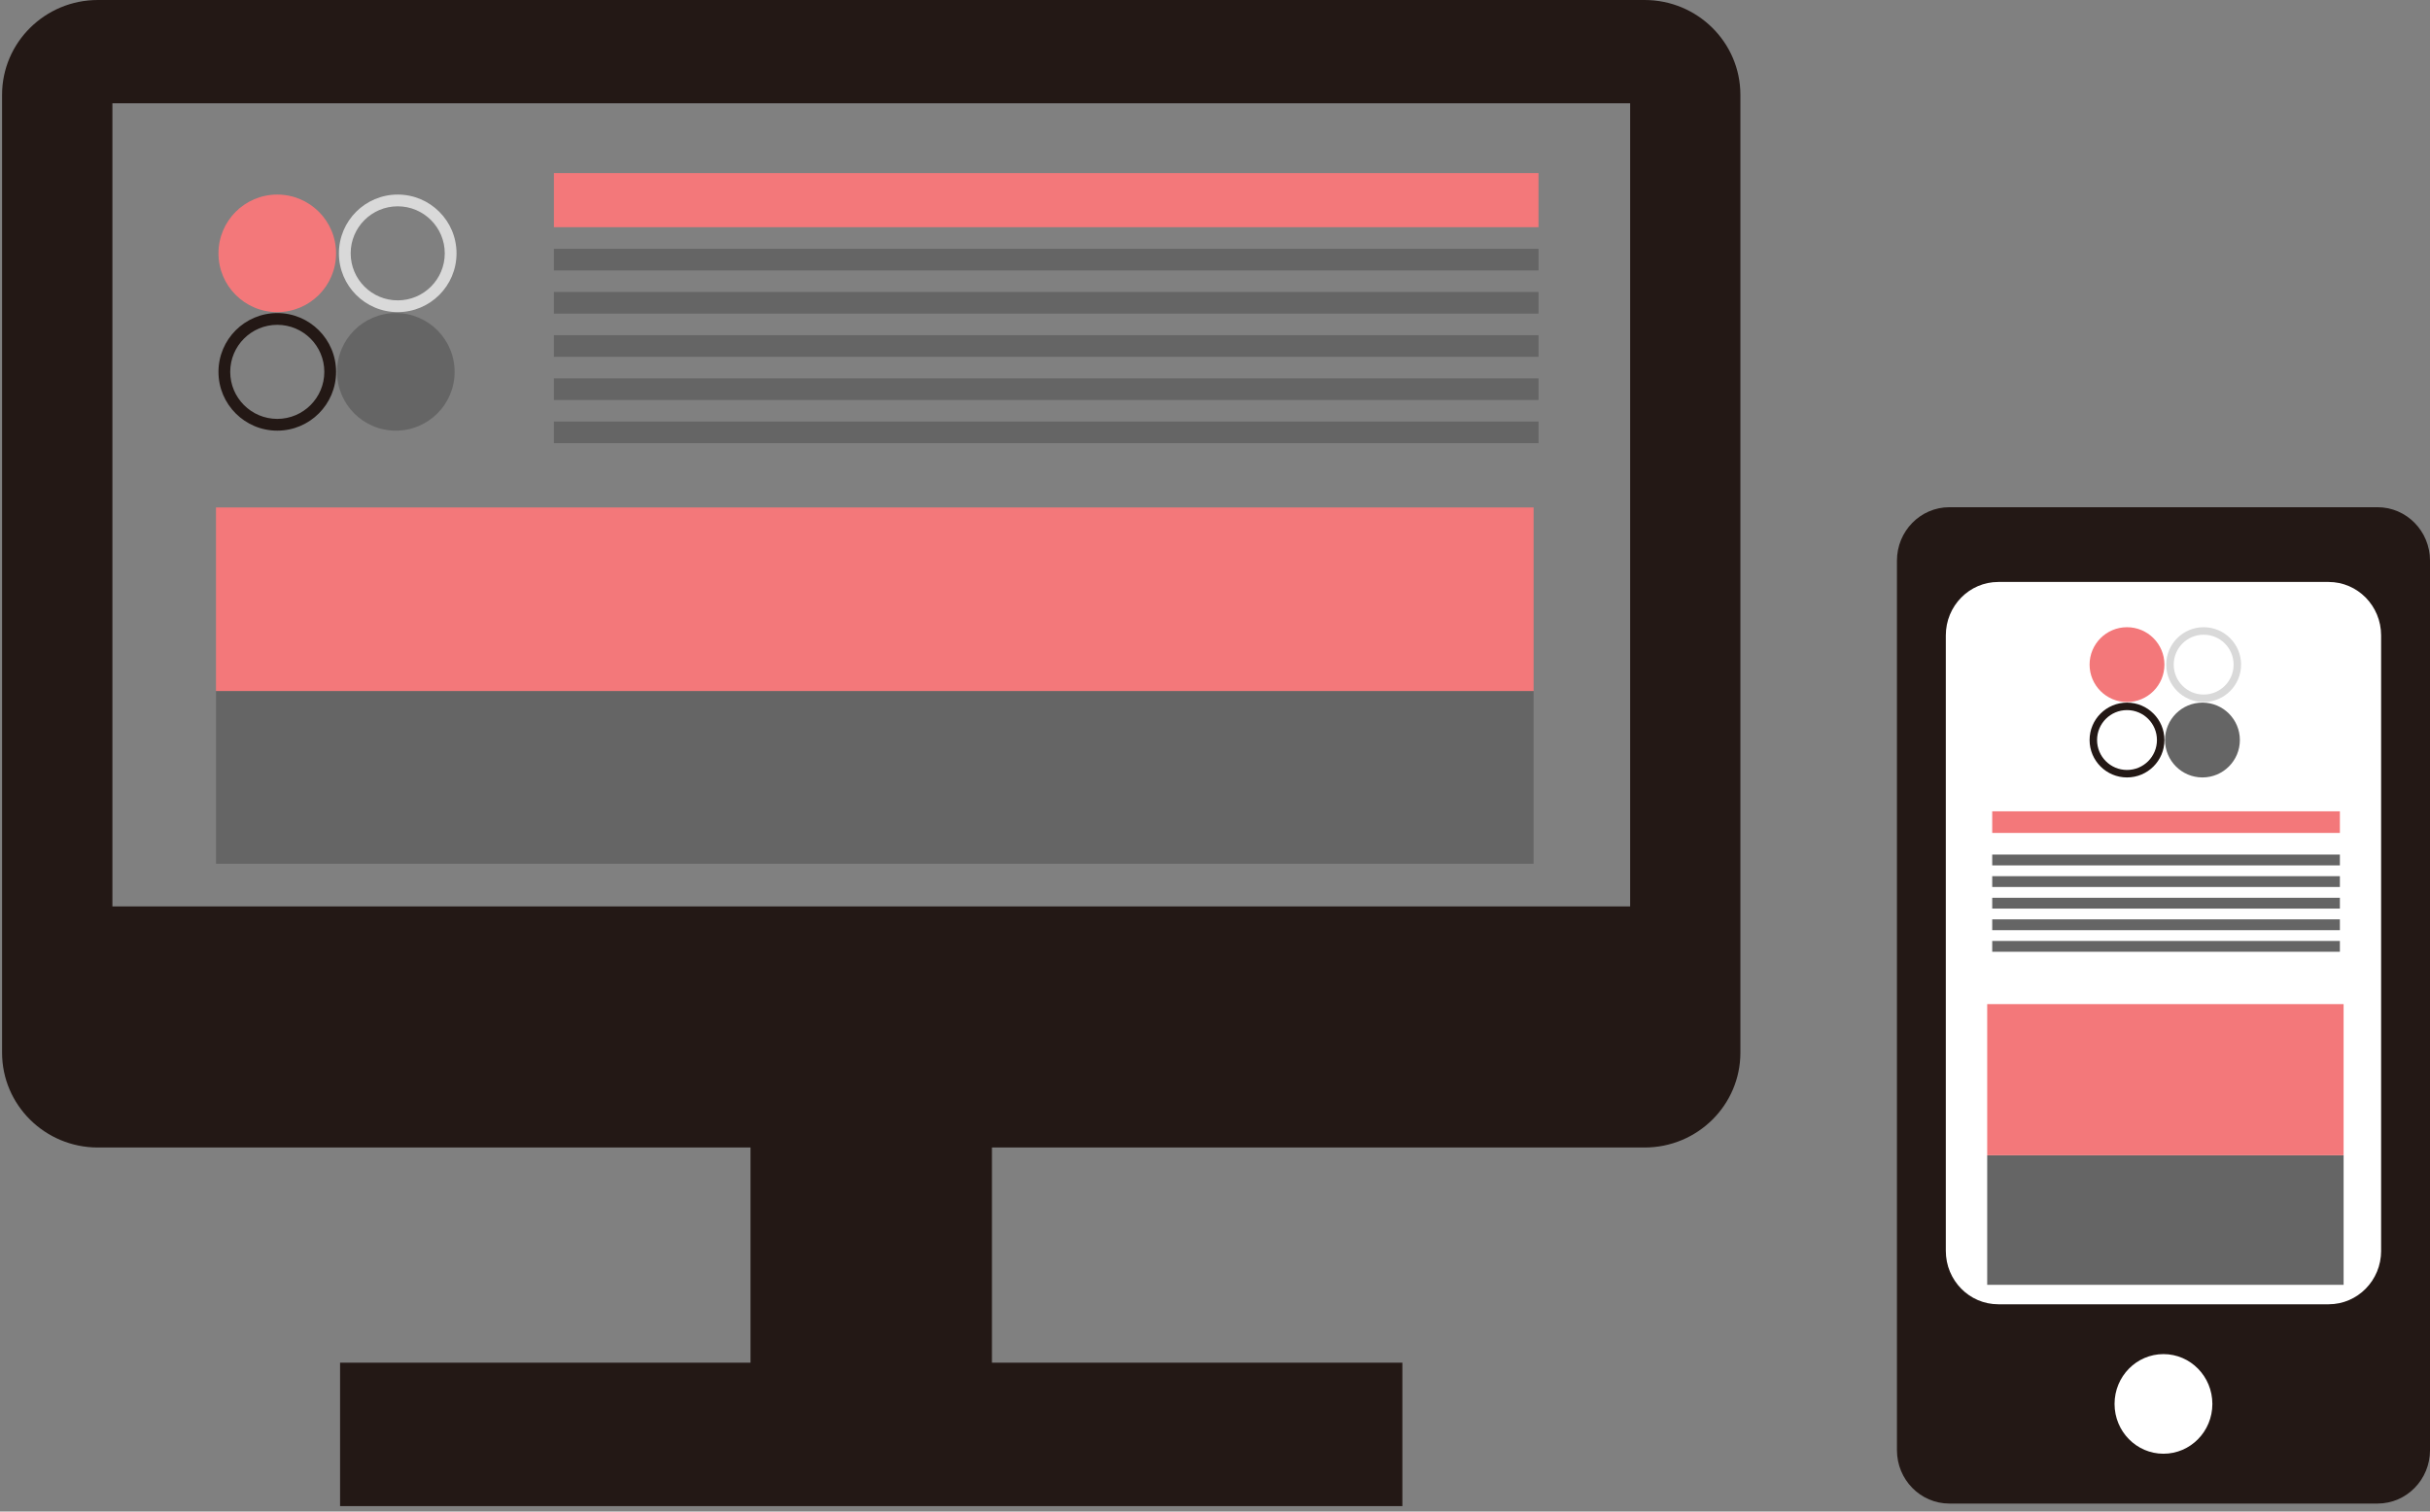 <?xml version="1.0" encoding="UTF-8"?> <svg xmlns="http://www.w3.org/2000/svg" width="225" height="140" viewBox="0 0 225 140" fill="none"><rect x="0" y="0" width="225" height="140" fill="#808080" stroke="none"/><path d="M152.277 0H9.062C4.166 0 0.191 3.937 0.191 8.786V97.495C0.191 102.348 4.166 106.281 9.062 106.281H69.492V126.209H31.488V139.495H129.85V126.209H91.847V106.281H152.277C157.181 106.281 161.147 102.344 161.147 97.495V8.786C161.147 3.933 157.177 0 152.277 0ZM150.94 83.952H10.408V9.566H150.94V83.948V83.952Z" fill="#231815"></path><path d="M42.095 34.441C42.095 37.448 39.657 39.886 36.65 39.886C33.643 39.886 31.205 37.448 31.205 34.441C31.205 31.434 33.643 28.996 36.65 28.996C39.657 28.996 42.095 31.434 42.095 34.441Z" fill="#656565"></path><path d="M31.118 23.464C31.118 26.472 28.681 28.909 25.673 28.909C22.666 28.909 20.229 26.472 20.229 23.464C20.229 20.457 22.666 18.02 25.673 18.02C28.681 18.02 31.118 20.457 31.118 23.464Z" fill="#F3787A"></path><path fill-rule="evenodd" clip-rule="evenodd" d="M25.673 38.797C28.079 38.797 30.029 36.847 30.029 34.441C30.029 32.035 28.079 30.085 25.673 30.085C23.268 30.085 21.317 32.035 21.317 34.441C21.317 36.847 23.268 38.797 25.673 38.797ZM25.673 39.886C28.681 39.886 31.118 37.448 31.118 34.441C31.118 31.434 28.681 28.996 25.673 28.996C22.666 28.996 20.229 31.434 20.229 34.441C20.229 37.448 22.666 39.886 25.673 39.886Z" fill="#231815"></path><path fill-rule="evenodd" clip-rule="evenodd" d="M36.826 27.82C39.231 27.82 41.182 25.87 41.182 23.464C41.182 21.059 39.231 19.108 36.826 19.108C34.42 19.108 32.47 21.059 32.47 23.464C32.47 25.87 34.42 27.82 36.826 27.82ZM36.826 28.909C39.833 28.909 42.271 26.472 42.271 23.464C42.271 20.457 39.833 18.02 36.826 18.02C33.819 18.02 31.381 20.457 31.381 23.464C31.381 26.472 33.819 28.909 36.826 28.909Z" fill="#D9D9D9"></path><path d="M142.455 16.031H51.287V21.041H142.455V16.031Z" fill="#F3787A"></path><path d="M142.455 23.043H51.287V25.047H142.455V23.043Z" fill="#656565"></path><path d="M142.455 27.043H51.287V29.047H142.455V27.043Z" fill="#656565"></path><path d="M142.455 31.043H51.287V33.047H142.455V31.043Z" fill="#656565"></path><path d="M142.455 35.043H51.287V37.047H142.455V35.043Z" fill="#656565"></path><path d="M142.455 39.043H51.287V41.047H142.455V39.043Z" fill="#656565"></path><rect x="20" y="64" width="122" height="16" fill="#656565"></rect><rect x="20" y="47" width="122" height="17" fill="#F3787A"></rect><rect x="179.457" y="51.096" width="42.078" height="86.159" fill="white"></rect><path d="M220.144 46.978H180.499C177.815 46.978 175.643 49.194 175.643 51.926V134.31C175.643 137.043 177.815 139.258 180.499 139.258H220.144C222.826 139.258 225.001 137.043 225.001 134.31V51.926C225.001 49.194 222.826 46.978 220.144 46.978ZM200.322 134.643C197.822 134.643 195.792 132.579 195.792 130.031C195.792 127.482 197.822 125.416 200.322 125.416C202.821 125.416 204.849 127.482 204.849 130.031C204.849 132.579 202.823 134.643 200.322 134.643ZM220.475 115.852C220.475 118.588 218.299 120.801 215.617 120.801H185.026C182.344 120.801 180.168 118.588 180.168 115.852V58.849C180.168 56.117 182.344 53.901 185.026 53.901H215.615C218.297 53.901 220.473 56.117 220.473 58.849V115.854L220.475 115.852Z" fill="#231815"></path><path d="M207.395 68.541C207.395 70.455 205.843 72.006 203.93 72.006C202.016 72.006 200.465 70.455 200.465 68.541C200.465 66.627 202.016 65.076 203.93 65.076C205.843 65.076 207.395 66.627 207.395 68.541Z" fill="#656565"></path><path d="M200.41 61.557C200.41 63.47 198.859 65.022 196.945 65.022C195.032 65.022 193.48 63.47 193.48 61.557C193.48 59.643 195.032 58.092 196.945 58.092C198.859 58.092 200.41 59.643 200.41 61.557Z" fill="#F3787A"></path><path fill-rule="evenodd" clip-rule="evenodd" d="M196.945 71.313C198.476 71.313 199.717 70.072 199.717 68.541C199.717 67.01 198.476 65.769 196.945 65.769C195.414 65.769 194.173 67.01 194.173 68.541C194.173 70.072 195.414 71.313 196.945 71.313ZM196.945 72.006C198.859 72.006 200.41 70.455 200.41 68.541C200.41 66.627 198.859 65.076 196.945 65.076C195.032 65.076 193.48 66.627 193.48 68.541C193.48 70.455 195.032 72.006 196.945 72.006Z" fill="#231815"></path><path fill-rule="evenodd" clip-rule="evenodd" d="M204.043 64.329C205.574 64.329 206.815 63.087 206.815 61.557C206.815 60.026 205.574 58.785 204.043 58.785C202.512 58.785 201.271 60.026 201.271 61.557C201.271 63.087 202.512 64.329 204.043 64.329ZM204.043 65.022C205.957 65.022 207.508 63.47 207.508 61.557C207.508 59.643 205.957 58.092 204.043 58.092C202.129 58.092 200.578 59.643 200.578 61.557C200.578 63.47 202.129 65.022 204.043 65.022Z" fill="#D9D9D9"></path><path d="M216.656 75.143H184.465V77.146H216.656V75.143Z" fill="#F3787A"></path><path d="M216.656 79.15H184.465V80.152H216.656V79.15Z" fill="#656565"></path><path d="M216.656 81.15H184.465V82.152H216.656V81.15Z" fill="#656565"></path><path d="M216.656 83.15H184.465V84.152H216.656V83.15Z" fill="#656565"></path><path d="M216.656 85.15H184.465V86.152H216.656V85.15Z" fill="#656565"></path><path d="M216.656 87.15H184.465V88.152H216.656V87.15Z" fill="#656565"></path><rect x="184" y="107" width="33" height="12" fill="#656565"></rect><rect x="184" y="93" width="33" height="14" fill="#F3787A"></rect></svg> 